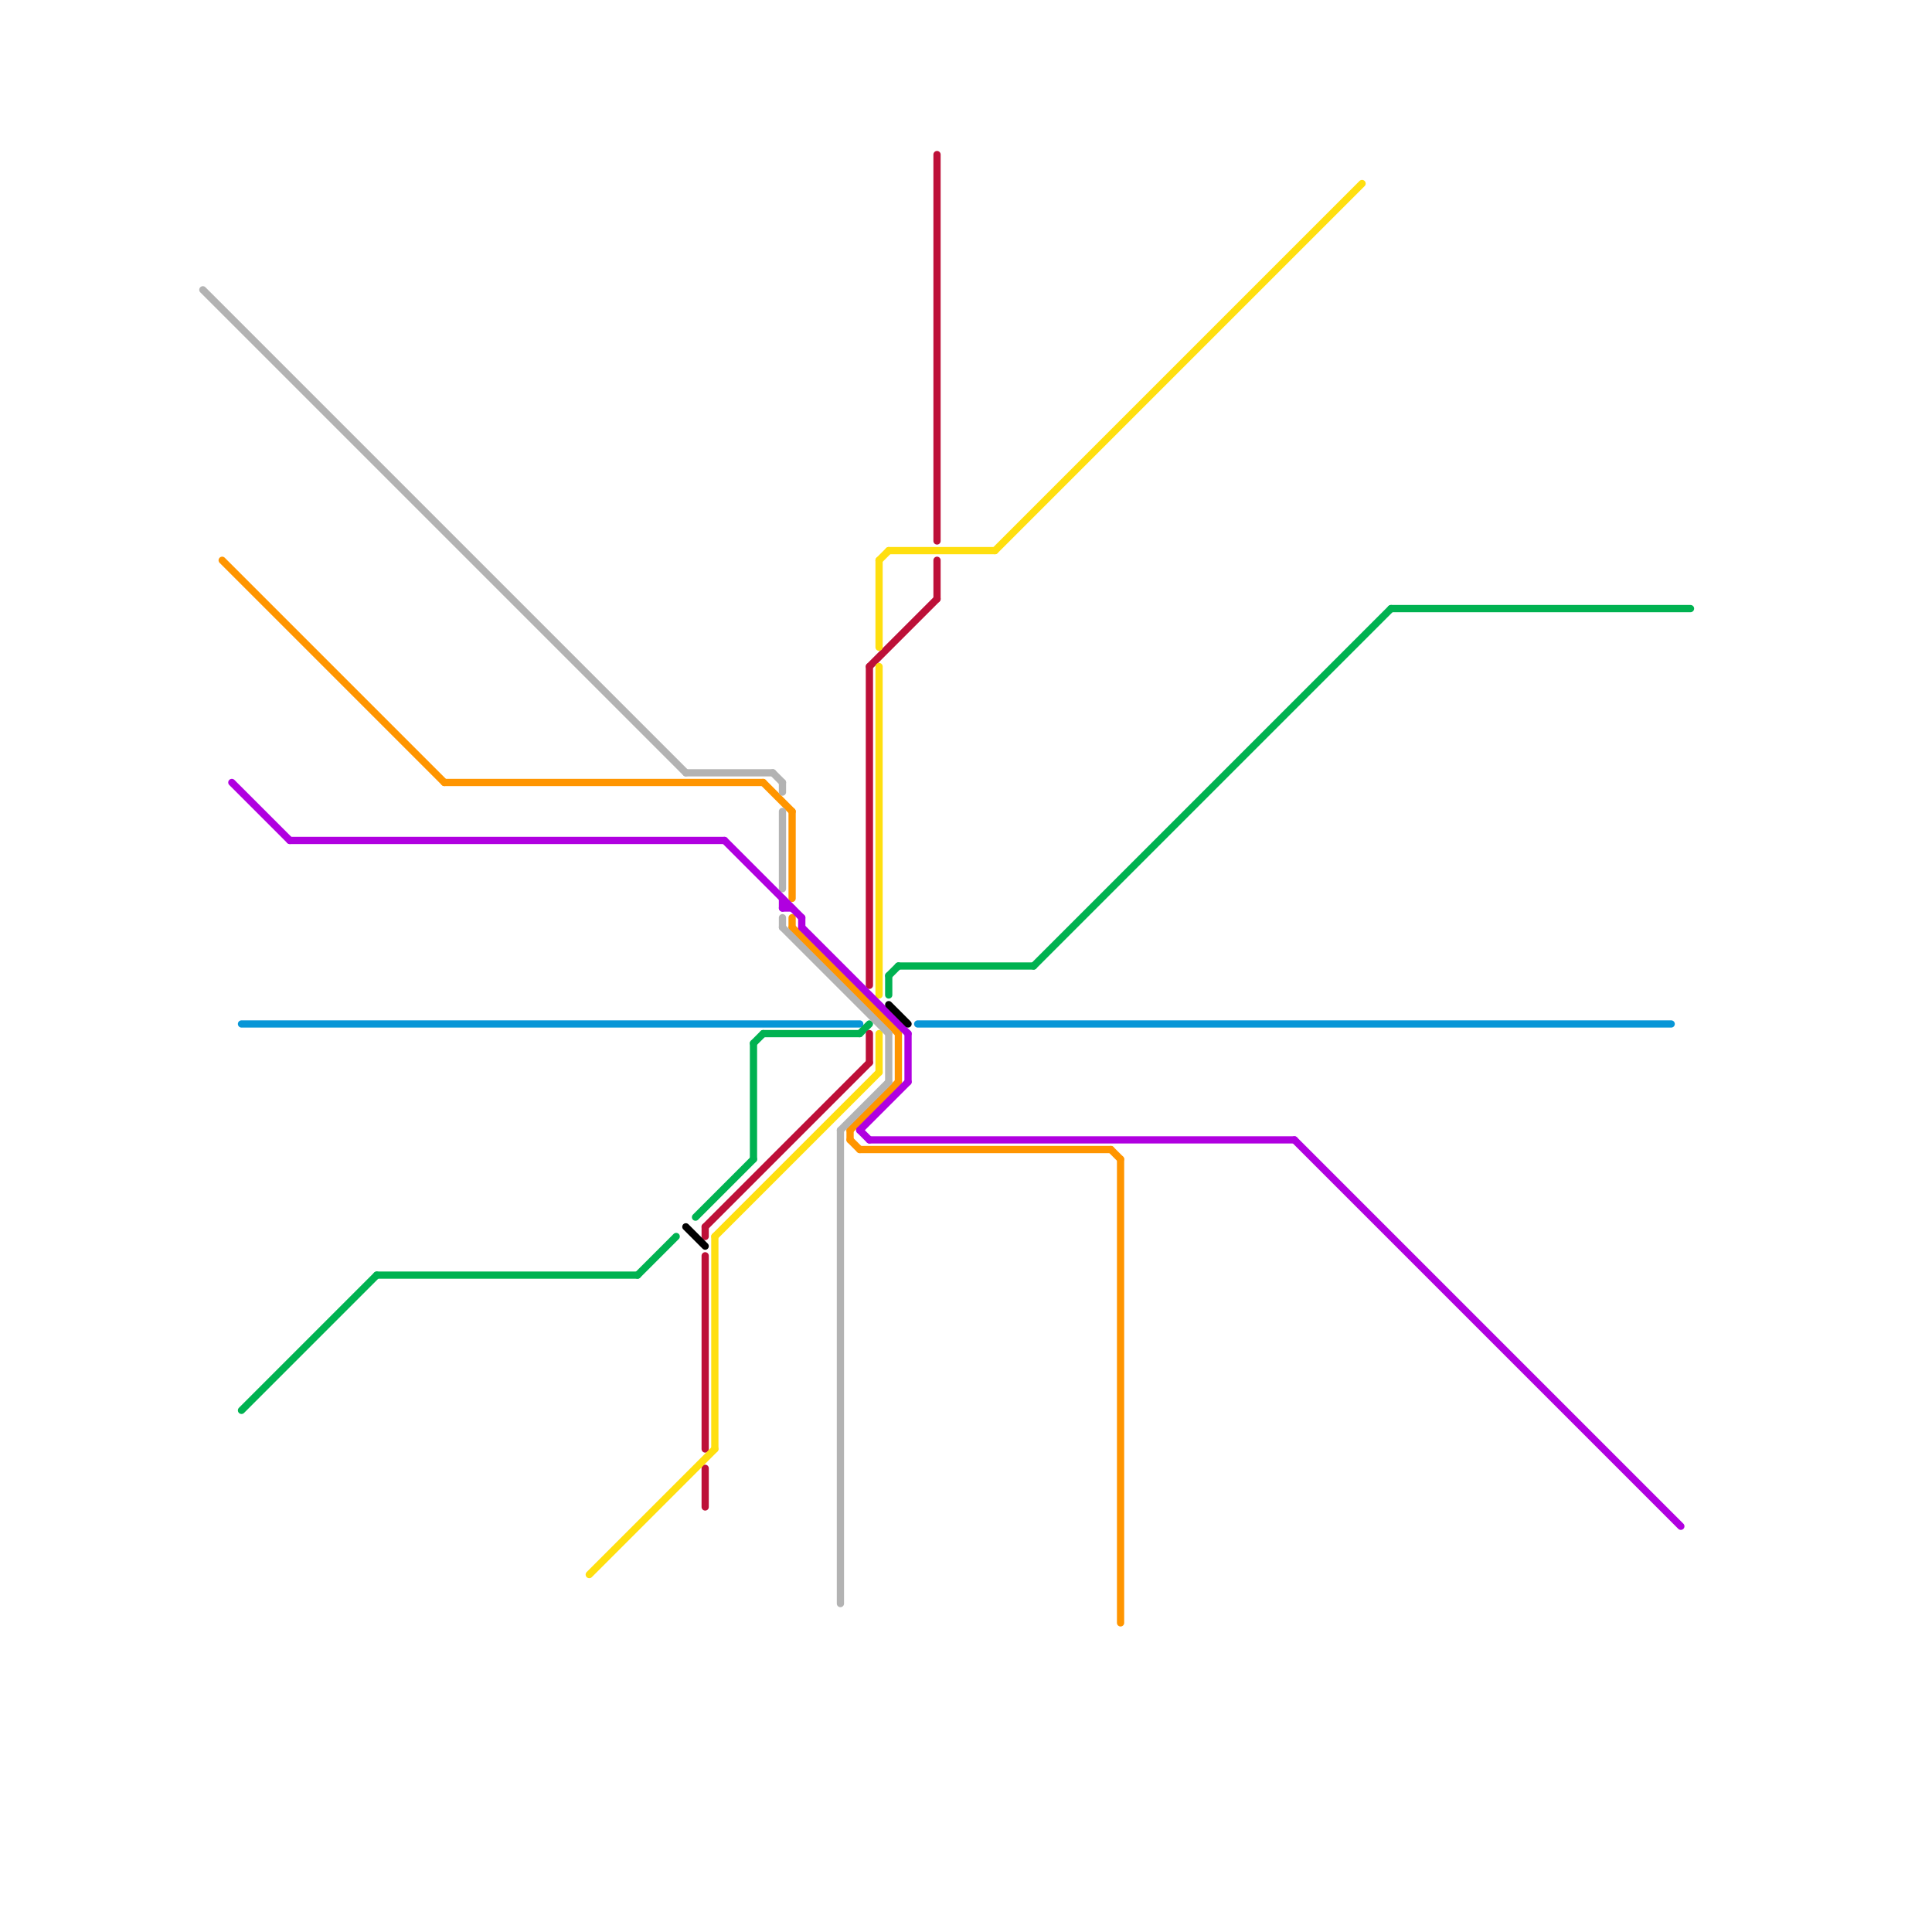 
<svg version="1.1" xmlns="http://www.w3.org/2000/svg" viewBox="0 0 200 200">
<style>text { font: 1px Helvetica; font-weight: 600; white-space: pre; dominant-baseline: central; } line { stroke-width: 0.75; fill: none; stroke-linecap: round; stroke-linejoin: round; } .c0 { stroke: #0896d7 } .c1 { stroke: #00b251 } .c2 { stroke: #bd1038 } .c3 { stroke: #ffdf0f } .c4 { stroke: #ff9500 } .c5 { stroke: #b3b3b3 } .c6 { stroke: #b000e0 } .c7 { stroke: #000000 } .w2 { stroke-width: .75; }</style><defs><g id="ct-xf"><circle r="0.5" fill="#fff" stroke="#000" stroke-width="0.2"/></g><g id="ct"><circle r="0.5" fill="#fff" stroke="#000" stroke-width="0.1"/></g></defs><line class="c0 " x1="95" y1="106" x2="173" y2="106"/><line class="c0 " x1="25" y1="106" x2="89" y2="106"/><line class="c1 " x1="92" y1="101" x2="93" y2="100"/><line class="c1 " x1="25" y1="146" x2="39" y2="132"/><line class="c1 " x1="92" y1="101" x2="92" y2="103"/><line class="c1 " x1="78" y1="108" x2="78" y2="120"/><line class="c1 " x1="72" y1="126" x2="78" y2="120"/><line class="c1 " x1="93" y1="100" x2="107" y2="100"/><line class="c1 " x1="144" y1="63" x2="175" y2="63"/><line class="c1 " x1="107" y1="100" x2="144" y2="63"/><line class="c1 " x1="89" y1="107" x2="90" y2="106"/><line class="c1 " x1="66" y1="132" x2="70" y2="128"/><line class="c1 " x1="79" y1="107" x2="89" y2="107"/><line class="c1 " x1="78" y1="108" x2="79" y2="107"/><line class="c1 " x1="39" y1="132" x2="66" y2="132"/><line class="c2 " x1="97" y1="58" x2="97" y2="62"/><line class="c2 " x1="90" y1="69" x2="97" y2="62"/><line class="c2 " x1="73" y1="127" x2="90" y2="110"/><line class="c2 " x1="90" y1="69" x2="90" y2="102"/><line class="c2 " x1="90" y1="107" x2="90" y2="110"/><line class="c2 " x1="97" y1="16" x2="97" y2="56"/><line class="c2 " x1="73" y1="127" x2="73" y2="128"/><line class="c2 " x1="73" y1="152" x2="73" y2="156"/><line class="c2 " x1="73" y1="130" x2="73" y2="150"/><line class="c3 " x1="74" y1="128" x2="91" y2="111"/><line class="c3 " x1="92" y1="57" x2="103" y2="57"/><line class="c3 " x1="91" y1="107" x2="91" y2="111"/><line class="c3 " x1="103" y1="57" x2="141" y2="19"/><line class="c3 " x1="91" y1="58" x2="91" y2="67"/><line class="c3 " x1="91" y1="69" x2="91" y2="103"/><line class="c3 " x1="91" y1="58" x2="92" y2="57"/><line class="c3 " x1="74" y1="128" x2="74" y2="150"/><line class="c3 " x1="61" y1="163" x2="74" y2="150"/><line class="c4 " x1="82" y1="84" x2="82" y2="93"/><line class="c4 " x1="116" y1="120" x2="116" y2="168"/><line class="c4 " x1="88" y1="117" x2="93" y2="112"/><line class="c4 " x1="82" y1="96" x2="93" y2="107"/><line class="c4 " x1="88" y1="117" x2="88" y2="118"/><line class="c4 " x1="88" y1="118" x2="89" y2="119"/><line class="c4 " x1="23" y1="58" x2="46" y2="81"/><line class="c4 " x1="82" y1="95" x2="82" y2="96"/><line class="c4 " x1="46" y1="81" x2="79" y2="81"/><line class="c4 " x1="79" y1="81" x2="82" y2="84"/><line class="c4 " x1="89" y1="119" x2="115" y2="119"/><line class="c4 " x1="115" y1="119" x2="116" y2="120"/><line class="c4 " x1="93" y1="107" x2="93" y2="112"/><line class="c5 " x1="87" y1="117" x2="92" y2="112"/><line class="c5 " x1="71" y1="80" x2="80" y2="80"/><line class="c5 " x1="87" y1="117" x2="87" y2="166"/><line class="c5 " x1="81" y1="96" x2="92" y2="107"/><line class="c5 " x1="81" y1="84" x2="81" y2="92"/><line class="c5 " x1="81" y1="95" x2="81" y2="96"/><line class="c5 " x1="81" y1="81" x2="81" y2="82"/><line class="c5 " x1="80" y1="80" x2="81" y2="81"/><line class="c5 " x1="21" y1="30" x2="71" y2="80"/><line class="c5 " x1="92" y1="107" x2="92" y2="112"/><line class="c6 " x1="24" y1="81" x2="30" y2="87"/><line class="c6 " x1="90" y1="118" x2="134" y2="118"/><line class="c6 " x1="89" y1="117" x2="90" y2="118"/><line class="c6 " x1="83" y1="96" x2="94" y2="107"/><line class="c6 " x1="83" y1="95" x2="83" y2="96"/><line class="c6 " x1="94" y1="107" x2="94" y2="112"/><line class="c6 " x1="81" y1="93" x2="81" y2="94"/><line class="c6 " x1="30" y1="87" x2="75" y2="87"/><line class="c6 " x1="134" y1="118" x2="174" y2="158"/><line class="c6 " x1="81" y1="94" x2="82" y2="94"/><line class="c6 " x1="75" y1="87" x2="83" y2="95"/><line class="c6 " x1="89" y1="117" x2="94" y2="112"/><line class="c7 " x1="92" y1="104" x2="94" y2="106"/><line class="c7 " x1="71" y1="127" x2="73" y2="129"/>
</svg>

